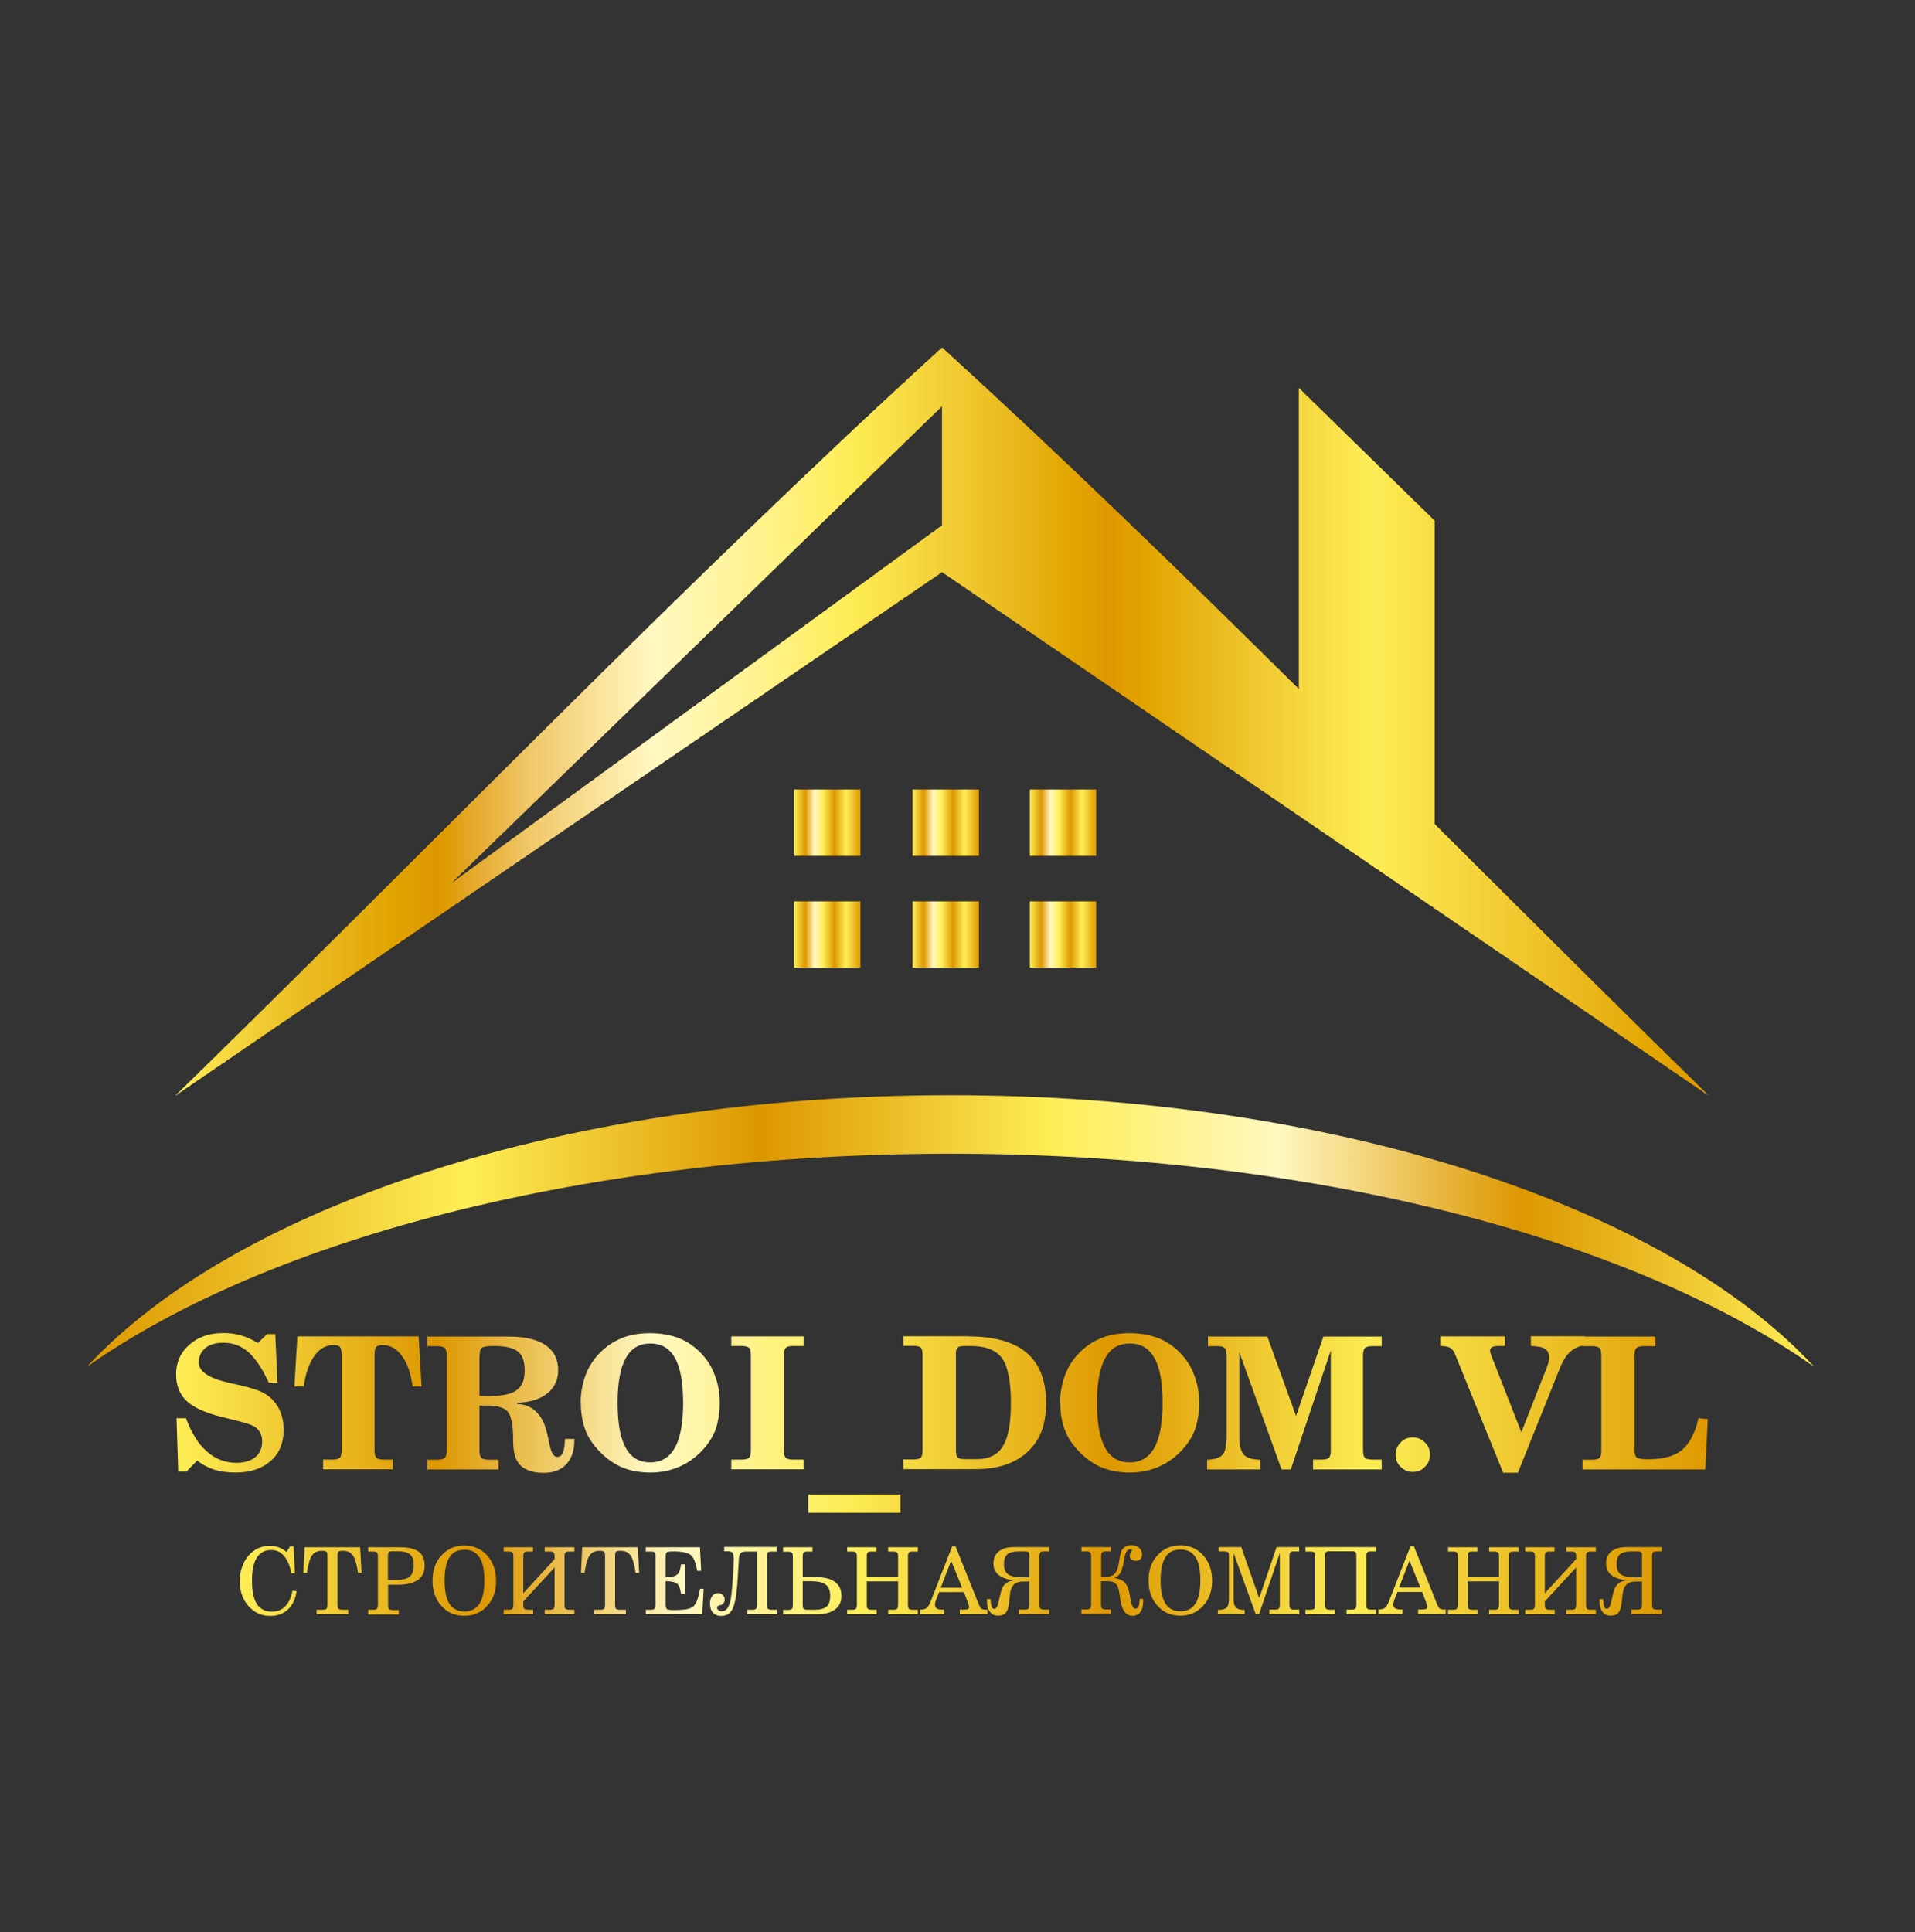 <?xml version="1.0" encoding="UTF-8"?> <svg xmlns="http://www.w3.org/2000/svg" xmlns:xlink="http://www.w3.org/1999/xlink" id="_Слой_1" data-name="Слой 1" viewBox="0 0 124.1 125.21"><rect x="0" y="0" width="124.1" height="125.21" fill="#333333" stroke="none"/><defs><style> .cls-1, .cls-2 { fill: none; } .cls-3 { clip-path: url(#clippath); } .cls-4 { fill: #f4d17b; } .cls-5 { fill: #f4d23a; } .cls-6 { fill: #f4d239; } .cls-7 { fill: #f4d33a; } .cls-8 { fill: #f4d43a; } .cls-9 { fill: #f7d941; } .cls-10 { fill: #f7d83e; } .cls-11 { fill: #f7db8c; } .cls-12 { fill: #f7dc44; } .cls-13 { fill: #f7dc43; } .cls-14 { fill: #f7db41; } .cls-15 { fill: #f3cf35; } .cls-16 { fill: #f3cf77; } .cls-17 { fill: #f9e29a; } .cls-18 { fill: #f9df47; } .cls-19 { fill: #f9e148; } .cls-20 { fill: #f9e047; } .cls-21 { fill: #f8df95; } .cls-22 { fill: #f8df47; } .cls-23 { fill: #f8dc44; } .cls-24 { fill: #f8de91; } .cls-25 { fill: #f8de45; } .cls-26 { fill: #ecbe25; } .cls-27 { fill: #ecbe23; } .cls-28 { fill: #f1ca30; } .cls-29 { fill: #f1c969; } .cls-30 { fill: #ecba1f; } .cls-31 { fill: #ecbc51; } .cls-32 { fill: #f1cc33; } .cls-33 { fill: #f1cc32; } .cls-34 { fill: #f1c92f; } .cls-35 { fill: #ecbc20; } .cls-36 { fill: #ecbd22; } .cls-37 { fill: #f1cd35; } .cls-38 { fill: #f1cb30; } .cls-39 { fill: #f1cb31; } .cls-40 { fill: #ebb81d; } .cls-41 { fill: #ebbd22; } .cls-42 { fill: #ebbc22; } .cls-43 { fill: #f5d83e; } .cls-44 { fill: #f5d683; } .cls-45 { fill: #f5d63d; } .cls-46 { fill: #f5d53d; } .cls-47 { fill: #f5d53c; } .cls-48 { fill: #f5d57f; } .cls-49 { fill: #eab71a; } .cls-50 { fill: #eab618; } .cls-51 { fill: #eab81d; } .cls-52 { fill: #eab84b; } .cls-53 { fill: #f6da41; } .cls-54 { fill: #f6d988; } .cls-55 { fill: #f6d83f; } .cls-56 { fill: #f6d73e; } .cls-57 { fill: #f6d940; } .cls-58 { fill: #f6d73d; } .cls-59 { fill: #e8b23d; } .cls-60 { fill: #e8b112; } .cls-61 { fill: #e8b518; } .cls-62 { fill: #e8b418; } .cls-63 { fill: #e8b316; } .cls-64 { fill: #e8b214; } .cls-65 { fill: #e4a904; } .cls-66 { fill: #e4a600; } .cls-67 { fill: #e4a929; } .cls-68 { fill: #e4ab0c; } .cls-69 { fill: #e4aa0a; } .cls-70 { fill: #e4a500; } .cls-71 { fill: #eabb20; } .cls-72 { fill: #eabb1f; } .cls-73 { fill: #e7ae0e; } .cls-74 { fill: #e7ad0b; } .cls-75 { fill: #e7b112; } .cls-76 { fill: #e7b114; } .cls-77 { fill: #e7af38; } .cls-78 { fill: #e7af10; } .cls-79 { fill: #e7b217; } .cls-80 { fill: #e7b316; } .cls-81 { fill: #e9b61b; } .cls-82 { fill: #e9b81d; } .cls-83 { fill: #e9b644; } .cls-84 { fill: #e9b71c; } .cls-85 { fill: #e9b71a; } .cls-86 { fill: #e9b91f; } .cls-87 { fill: #e9b91d; } .cls-88 { fill: #e9b416; } .cls-89 { fill: #eec328; } .cls-90 { fill: #eec42b; } .cls-91 { fill: #eec25e; } .cls-92 { fill: #eec126; } .cls-93 { fill: #e3a300; } .cls-94 { fill: #f3d136; } .cls-95 { fill: #f3d037; } .cls-96 { fill: #f3d036; } .cls-97 { fill: #fff17c; } .cls-98 { fill: #fff28d; } .cls-99 { fill: #fff286; } .cls-100 { fill: #fff289; } .cls-101 { fill: #fff1b4; } .cls-102 { fill: #fff8bf; } .cls-103 { fill: #fff6ae; } .cls-104 { fill: #fff6b1; } .cls-105 { fill: #fff8c1; } .cls-106 { fill: #fff7b4; } .cls-107 { fill: #fff7bc; } .cls-108 { fill: #fff7b9; } .cls-109 { fill: #fff7b6; } .cls-110 { fill: #fff5a6; } .cls-111 { fill: #fff5a8; } .cls-112 { fill: #fff6ab; } .cls-113 { fill: #fff5bd; } .cls-114 { fill: #fff396; } .cls-115 { fill: #fff39a; } .cls-116 { fill: #fff393; } .cls-117 { fill: #fff3b9; } .cls-118 { fill: #fff290; } .cls-119 { fill: #fff49f; } .cls-120 { fill: #fff49d; } .cls-121 { fill: #fff4a2; } .cls-122 { fill: #f2cc32; } .cls-123 { fill: #f2cb6d; } .cls-124 { fill: #f2ce35; } .cls-125 { fill: #f2ce33; } .cls-126 { fill: #f2cd71; } .cls-127 { fill: #f2d037; } .cls-128 { fill: #efc52b; } .cls-129 { fill: #efc328; } .cls-130 { fill: #efc62c; } .cls-131 { fill: #efc664; } .cls-132 { fill: #eec52b; } .cls-133 { fill: #edc228; } .cls-134 { fill: #edc025; } .cls-135 { fill: #edc026; } .cls-136 { fill: #fef183; } .cls-137 { fill: #fef17f; } .cls-138 { fill: #fef075; } .cls-139 { fill: #fef078; } .cls-140 { fill: #fef071; } .cls-141 { fill: #feee56; } .cls-142 { fill: #feee62; } .cls-143 { fill: #feefaf; } .cls-144 { fill: #feef66; } .cls-145 { fill: #feee5e; } .cls-146 { fill: #feef6d; } .cls-147 { fill: #fbe851; } .cls-148 { fill: #fbe74f; } .cls-149 { fill: #fbe64e; } .cls-150 { fill: #fbe74e; } .cls-151 { fill: #fbe64c; } .cls-152 { fill: #fbe8a3; } .cls-153 { fill: #e6af13; } .cls-154 { fill: #e6af10; } .cls-155 { fill: #fbe9a6; } .cls-156 { fill: #fbe44b; } .cls-157 { fill: #e6ac30; } .cls-158 { fill: #e6ab06; } .cls-159 { fill: #e3a500; } .cls-160 { fill: #e3a200; } .cls-161 { fill: #e3a623; } .cls-162 { fill: #e3a705; } .cls-163 { fill: #e3a702; } .cls-164 { fill: #e3a701; } .cls-165 { fill: #fae54d; } .cls-166 { fill: #fae59e; } .cls-167 { fill: #fae34c; } .cls-168 { fill: #fae149; } .cls-169 { fill: #fae248; } .cls-170 { fill: #fae24a; } .cls-171 { fill: #edbf23; } .cls-172 { fill: #edbf57; } .cls-173 { fill: #edc126; } .cls-174 { fill: #fce851; } .cls-175 { fill: #fcea51; } .cls-176 { fill: #fcea52; } .cls-177 { fill: #fceb54; } .cls-178 { fill: #e3a807; } .cls-179 { fill: #f0c82f; } .cls-180 { fill: #f0c72d; } .cls-181 { fill: #f0c72c; } .cls-182 { fill: #e5a903; } .cls-183 { fill: #f0c92f; } .cls-184 { fill: #e5a801; } .cls-185 { fill: #e5ab09; } .cls-186 { fill: #e5ad0e; } .cls-187 { fill: #e5ad0c; } .cls-188 { fill: #e5ad0b; } .cls-189 { fill: #fded5a; } .cls-190 { fill: #fded55; } .cls-191 { fill: #fdecab; } .cls-192 { fill: #fded57; } .cls-193 { fill: #fdef6a; } .cls-194 { fill: #fdeb54; } .cls-195 { fill: #df9c00; } .cls-196 { fill: #df9d00; } .cls-197 { fill: #df9d01; } .cls-198 { fill: #df9b00; } .cls-199 { fill: #df9900; } .cls-200 { fill: #de9b00; } .cls-201 { fill: #de9a00; } .cls-202 { fill: #de9900; } .cls-203 { fill: #dd9800; } .cls-204 { fill: #e0a100; } .cls-205 { fill: #e19c00; } .cls-206 { fill: #e19d00; } .cls-207 { fill: #e2a300; } .cls-208 { fill: #e2a500; } .cls-209 { fill: #e1a200; } .cls-210 { fill: #e29f00; } .cls-211 { fill: #e2a000; } .cls-212 { fill: #e1a100; } .cls-213 { fill: #e1a300; } .cls-214 { fill: #e1a21a; } .cls-215 { fill: #e0a000; } .cls-216 { fill: #e09f10; } .cls-217 { fill: #e09f00; } .cls-218 { fill: #e09e00; } .cls-219 { fill: #e09a00; } .cls-220 { fill: url(#_Безымянный_градиент); } .cls-2 { clip-rule: evenodd; } .cls-221 { clip-path: url(#clippath-1); } .cls-222 { clip-path: url(#clippath-4); } .cls-223 { clip-path: url(#clippath-3); } .cls-224 { clip-path: url(#clippath-2); } .cls-225 { clip-path: url(#clippath-7); } .cls-226 { clip-path: url(#clippath-8); } .cls-227 { clip-path: url(#clippath-6); } .cls-228 { clip-path: url(#clippath-5); } .cls-229 { clip-path: url(#clippath-9); } .cls-230 { fill: url(#_Безымянный_градиент_2); } .cls-231 { fill: url(#_Безымянный_градиент_6); } .cls-232 { fill: url(#_Безымянный_градиент_7); } .cls-233 { fill: url(#_Безымянный_градиент_9); } .cls-234 { fill: url(#_Безымянный_градиент_8); } .cls-235 { fill: url(#_Безымянный_градиент_3); } .cls-236 { fill: url(#_Безымянный_градиент_5); } .cls-237 { fill: url(#_Безымянный_градиент_4); } </style><clipPath id="clippath"><path class="cls-1" d="M29.19,57.28l31.86-30.96v7.72s-31.86,23.24-31.86,23.24Zm81.55,13.72c-5.96-5.82-11.87-11.72-17.77-17.6v-19.66l-8.8-8.6v19.51c-7.65-7.57-15.32-15.02-23.12-22.13-16.81,15.34-33.03,32.23-49.69,48.48L61.05,37.07l49.69,33.93Z"></path></clipPath><clipPath id="clippath-1"><rect class="cls-1" x="51.46" y="51.16" width="4.3" height="4.3"></rect></clipPath><linearGradient id="_Безымянный_градиент" data-name="Безымянный градиент" x1="51.46" y1="53.31" x2="55.76" y2="53.31" gradientUnits="userSpaceOnUse"><stop offset="0" stop-color="#feee56"></stop><stop offset=".17" stop-color="#dd9700"></stop><stop offset=".31" stop-color="#fff8c1"></stop><stop offset=".44" stop-color="#feee56"></stop><stop offset=".61" stop-color="#dd9700"></stop><stop offset=".78" stop-color="#feee56"></stop><stop offset="1" stop-color="#df9900"></stop></linearGradient><clipPath id="clippath-2"><rect class="cls-1" x="51.46" y="58.41" width="4.3" height="4.3"></rect></clipPath><linearGradient id="_Безымянный_градиент_2" data-name="Безымянный градиент 2" x1="51.46" y1="60.56" x2="55.76" y2="60.56" gradientUnits="userSpaceOnUse"><stop offset="0" stop-color="#feee56"></stop><stop offset=".17" stop-color="#dd9700"></stop><stop offset=".31" stop-color="#fff8c1"></stop><stop offset=".44" stop-color="#feee56"></stop><stop offset=".61" stop-color="#dd9700"></stop><stop offset=".78" stop-color="#feee56"></stop><stop offset="1" stop-color="#df9900"></stop></linearGradient><clipPath id="clippath-3"><rect class="cls-1" x="59.14" y="51.16" width="4.3" height="4.3"></rect></clipPath><linearGradient id="_Безымянный_градиент_3" data-name="Безымянный градиент 3" x1="59.14" y1="53.31" x2="63.44" y2="53.31" gradientUnits="userSpaceOnUse"><stop offset="0" stop-color="#feee56"></stop><stop offset=".17" stop-color="#dd9700"></stop><stop offset=".31" stop-color="#fff8c1"></stop><stop offset=".44" stop-color="#feee56"></stop><stop offset=".61" stop-color="#dd9700"></stop><stop offset=".78" stop-color="#feee56"></stop><stop offset="1" stop-color="#df9900"></stop></linearGradient><clipPath id="clippath-4"><rect class="cls-1" x="59.14" y="58.41" width="4.3" height="4.3"></rect></clipPath><linearGradient id="_Безымянный_градиент_4" data-name="Безымянный градиент 4" x1="59.14" y1="60.56" x2="63.44" y2="60.56" gradientUnits="userSpaceOnUse"><stop offset="0" stop-color="#feee56"></stop><stop offset=".17" stop-color="#dd9700"></stop><stop offset=".31" stop-color="#fff8c1"></stop><stop offset=".44" stop-color="#feee56"></stop><stop offset=".61" stop-color="#dd9700"></stop><stop offset=".78" stop-color="#feee56"></stop><stop offset="1" stop-color="#df9900"></stop></linearGradient><clipPath id="clippath-5"><rect class="cls-1" x="66.74" y="51.16" width="4.3" height="4.3"></rect></clipPath><linearGradient id="_Безымянный_градиент_5" data-name="Безымянный градиент 5" x1="66.74" y1="53.31" x2="71.05" y2="53.31" gradientUnits="userSpaceOnUse"><stop offset="0" stop-color="#feee56"></stop><stop offset=".17" stop-color="#dd9700"></stop><stop offset=".31" stop-color="#fff8c1"></stop><stop offset=".44" stop-color="#feee56"></stop><stop offset=".61" stop-color="#dd9700"></stop><stop offset=".78" stop-color="#feee56"></stop><stop offset="1" stop-color="#df9900"></stop></linearGradient><clipPath id="clippath-6"><rect class="cls-1" x="66.74" y="58.41" width="4.3" height="4.3"></rect></clipPath><linearGradient id="_Безымянный_градиент_6" data-name="Безымянный градиент 6" x1="66.74" y1="60.56" x2="71.05" y2="60.56" gradientUnits="userSpaceOnUse"><stop offset="0" stop-color="#feee56"></stop><stop offset=".17" stop-color="#dd9700"></stop><stop offset=".31" stop-color="#fff8c1"></stop><stop offset=".44" stop-color="#feee56"></stop><stop offset=".61" stop-color="#dd9700"></stop><stop offset=".78" stop-color="#feee56"></stop><stop offset="1" stop-color="#df9900"></stop></linearGradient><clipPath id="clippath-7"><path class="cls-2" d="M61.6,70.97c-24.93,0-46.39,7.23-55.97,17.6,11.76-8.3,32.43-13.81,55.97-13.81s44.21,5.51,55.97,13.81c-9.58-10.37-31.04-17.6-55.97-17.6"></path></clipPath><linearGradient id="_Безымянный_градиент_7" data-name="Безымянный градиент 7" x1="117.57" y1="79.76" x2="5.64" y2="79.76" gradientUnits="userSpaceOnUse"><stop offset="0" stop-color="#feee56"></stop><stop offset=".17" stop-color="#dd9700"></stop><stop offset=".31" stop-color="#fff8c1"></stop><stop offset=".44" stop-color="#feee56"></stop><stop offset=".61" stop-color="#dd9700"></stop><stop offset=".78" stop-color="#feee56"></stop><stop offset="1" stop-color="#dd9700"></stop></linearGradient><clipPath id="clippath-8"><path class="cls-1" d="M11.55,95.36l-.11-3.46h.61c.35,.94,.79,1.66,1.35,2.15,.55,.49,1.19,.74,1.92,.74,.53,0,.93-.13,1.23-.37,.3-.25,.44-.6,.44-1.03,0-.19-.04-.37-.12-.53s-.19-.29-.32-.38c-.2-.14-.7-.31-1.49-.49-.29-.07-.51-.13-.68-.17-1.06-.26-1.83-.61-2.29-1.04-.45-.43-.68-1-.68-1.72,0-.78,.29-1.42,.86-1.92,.57-.51,1.31-.76,2.21-.76,.41,0,.79,.05,1.16,.16,.37,.11,.73,.27,1.07,.49l.6-.58h.53l.14,3.15h-.56c-.42-.92-.87-1.58-1.32-1.98-.47-.41-1-.61-1.62-.61-.5,0-.89,.11-1.18,.35-.27,.23-.42,.54-.42,.94,0,.58,.68,1.03,2.03,1.32,.26,.06,.45,.1,.58,.13,.64,.14,1.11,.29,1.4,.42s.54,.3,.74,.5c.24,.24,.43,.53,.56,.86,.13,.35,.19,.72,.19,1.12,0,.85-.27,1.52-.84,2.02s-1.32,.75-2.28,.75c-.5,0-.95-.06-1.35-.18-.41-.13-.78-.32-1.13-.6l-.7,.72h-.51Zm15.19-5.51c-.11-.84-.33-1.49-.68-1.97s-.76-.72-1.25-.72c-.21,0-.35,.04-.43,.12-.07,.08-.11,.25-.11,.49v6.19c0,.26,.05,.43,.12,.5,.08,.08,.25,.12,.49,.12h.58v.63h-4.52v-.63h.6c.24,0,.39-.04,.48-.12,.08-.07,.12-.24,.12-.5v-6.19c0-.25-.04-.41-.11-.49s-.21-.12-.42-.12c-.49,0-.91,.24-1.25,.72-.33,.48-.56,1.13-.68,1.97h-.6l.19-3.25h7.86l.19,3.25h-.58Zm4.33,1.23v2.89c0,.24,.04,.41,.12,.49,.07,.08,.24,.13,.48,.13h.64v.63h-4.61v-.63h.64c.24,0,.41-.05,.49-.13s.12-.25,.12-.49v-6.11c0-.25-.04-.42-.12-.5s-.25-.13-.49-.13h-.64v-.62h5.26c1.05,0,1.85,.18,2.4,.56,.54,.37,.81,.91,.81,1.62,0,.63-.24,1.13-.7,1.5-.47,.38-1.12,.58-1.96,.61v.08c.44,.01,.81,.14,1.13,.41,.31,.25,.55,.62,.7,1.09,.08,.24,.16,.57,.24,1,.12,.62,.29,.93,.53,.93,.17,0,.29-.1,.37-.29s.12-.48,.13-.88h.61v.1c0,.67-.18,1.18-.53,1.55s-.84,.55-1.47,.55c-.43,0-.79-.07-1.07-.2-.3-.14-.51-.33-.66-.61-.16-.29-.24-.75-.24-1.38,0-.2,0-.36-.01-.47-.04-.72-.18-1.17-.41-1.38s-.67-.32-1.3-.32h-.29c-.07,0-.13,.01-.19,.01Zm0-3.2v2.57c.07,.01,.13,.01,.2,.01,.07,.01,.17,.01,.3,.01,.91,0,1.54-.12,1.89-.37,.36-.25,.54-.67,.54-1.28s-.14-1-.44-1.24c-.29-.24-.81-.36-1.56-.36-.41,0-.66,.04-.76,.11-.11,.08-.16,.26-.16,.55Zm6.56,3.03c0-.64,.11-1.23,.31-1.78s.51-1.03,.91-1.44c.42-.44,.91-.76,1.44-.98s1.16-.32,1.84-.32,1.32,.11,1.86,.32,1.03,.55,1.46,1c.39,.41,.68,.88,.88,1.43,.21,.54,.31,1.13,.31,1.77s-.1,1.24-.27,1.73c-.19,.5-.49,.95-.89,1.38-.44,.45-.94,.81-1.5,1.04-.56,.24-1.18,.36-1.84,.36s-1.28-.11-1.81-.33-1.03-.57-1.48-1.04c-.42-.43-.73-.89-.92-1.4s-.29-1.09-.29-1.74Zm2.39,0c0,1.31,.18,2.28,.53,2.91,.35,.63,.87,.94,1.59,.94s1.24-.32,1.6-.95c.35-.64,.53-1.6,.53-2.9s-.17-2.28-.53-2.91c-.35-.63-.87-.94-1.6-.94s-1.24,.32-1.59,.95-.53,1.6-.53,2.9Zm12.06-4.31v.62h-.68c-.24,0-.39,.04-.48,.12-.07,.08-.12,.25-.12,.51v6.11c0,.26,.04,.43,.12,.5,.08,.08,.24,.12,.48,.12h.68v.63h-4.69v-.63h.66c.24,0,.41-.04,.49-.12,.08-.07,.12-.24,.12-.5v-6.11c0-.26-.04-.43-.12-.51s-.25-.12-.49-.12h-.66v-.62h4.69Zm.3,10.24h5.97v1.19h-5.97v-1.19Zm10.38-10.24c1.68,0,2.95,.36,3.78,1.07s1.25,1.79,1.25,3.23-.39,2.42-1.19,3.17-1.93,1.13-3.39,1.13h-4.67v-.63h.64c.24,0,.41-.04,.49-.12,.08-.07,.12-.24,.12-.5v-6.11c0-.26-.04-.43-.12-.51s-.25-.12-.49-.12h-.64v-.62h4.21Zm-.81,1.18v6.22c0,.21,.04,.37,.11,.44s.21,.11,.43,.11h.82c.79,0,1.36-.29,1.69-.85,.35-.56,.51-1.5,.51-2.82s-.19-2.33-.57-2.86-1.06-.8-2.04-.8h-.42c-.21,0-.36,.04-.43,.11-.07,.08-.11,.23-.11,.45Zm6.75,3.13c0-.64,.11-1.23,.31-1.78s.51-1.03,.91-1.44c.42-.44,.91-.76,1.44-.98s1.16-.32,1.84-.32,1.32,.11,1.86,.32,1.03,.55,1.46,1c.39,.41,.68,.88,.88,1.43,.21,.54,.31,1.13,.31,1.77s-.1,1.24-.27,1.73c-.19,.5-.49,.95-.89,1.38-.44,.45-.94,.81-1.5,1.04-.56,.24-1.18,.36-1.84,.36s-1.28-.11-1.81-.33-1.03-.57-1.48-1.04c-.42-.43-.73-.89-.92-1.4s-.29-1.09-.29-1.74Zm2.39,0c0,1.31,.18,2.28,.53,2.91,.35,.63,.87,.94,1.59,.94s1.24-.32,1.6-.95c.35-.64,.53-1.6,.53-2.9s-.17-2.28-.53-2.91c-.35-.63-.87-.94-1.6-.94s-1.24,.32-1.59,.95-.53,1.6-.53,2.9Zm9.22-3.35v5.5c0,.6,.1,.99,.3,1.21,.19,.2,.55,.31,1.06,.32v.63h-3.44v-.63c.49-.02,.82-.13,1-.33s.26-.61,.26-1.19v-5.19c0-.26-.04-.44-.13-.53-.08-.08-.24-.12-.47-.12h-.61v-.62h3.85l1.86,5.15,1.77-5.15h3.78v.62h-.6c-.24,0-.39,.04-.48,.12s-.13,.25-.13,.51v6.11c0,.25,.05,.42,.12,.5,.08,.07,.25,.11,.49,.11h.6v.64h-4.45v-.64h.54c.24,0,.41-.04,.49-.11,.08-.08,.12-.25,.12-.5v-6.46l-2.59,7.71h-.6l-2.76-7.66Zm11.24,5.58c.31,0,.57,.11,.79,.33,.23,.21,.33,.48,.33,.79s-.11,.57-.33,.79c-.21,.23-.48,.33-.79,.33s-.56-.11-.78-.33c-.23-.21-.33-.49-.33-.79s.11-.57,.33-.79c.21-.23,.48-.33,.78-.33Zm6.84,2.29h-.98l-3.13-7.71c-.07-.18-.19-.31-.32-.39-.14-.07-.35-.11-.62-.11v-.62h4.2v.62h-.42c-.19,0-.32,.02-.42,.07-.1,.06-.14,.13-.14,.23,0,.04,0,.07,.02,.13,.01,.05,.04,.12,.07,.21l1.94,4.95,1.67-4.25c.04-.11,.07-.21,.1-.31,.01-.1,.02-.19,.02-.29,0-.26-.08-.44-.26-.55-.18-.12-.48-.18-.91-.19v-.63h3.47v.61c-.33,.01-.63,.14-.91,.38-.26,.24-.49,.58-.67,1.05l-2.73,6.79Zm12.13-.21h-7.97v-.63h.61c.24,0,.41-.04,.49-.12,.08-.07,.12-.24,.12-.5v-6.11c0-.26-.04-.44-.12-.51-.08-.08-.24-.12-.48-.12h-.62v-.62h4.73v.62h-.75c-.24,0-.39,.04-.48,.12s-.13,.25-.13,.51v6.07c0,.26,.05,.43,.14,.51s.36,.12,.76,.12c.97,0,1.69-.2,2.18-.6,.48-.41,.85-1.09,1.07-2.06l.6,.06-.16,3.26Z"></path></clipPath><linearGradient id="_Безымянный_градиент_8" data-name="Безымянный градиент 8" x1="11.41" y1="63.6" x2="110.67" y2="63.6" gradientUnits="userSpaceOnUse"><stop offset="0" stop-color="#feee56"></stop><stop offset=".17" stop-color="#dd9700"></stop><stop offset=".31" stop-color="#fff8c1"></stop><stop offset=".44" stop-color="#fded55"></stop><stop offset=".61" stop-color="#de9800"></stop><stop offset=".78" stop-color="#fced54"></stop><stop offset="1" stop-color="#df9900"></stop></linearGradient><clipPath id="clippath-9"><path class="cls-1" d="M18.94,103.07l.28,.04c-.07,.5-.25,.89-.55,1.17s-.68,.43-1.15,.43c-.57,0-1.04-.22-1.42-.64-.38-.43-.56-.97-.56-1.61s.19-1.21,.55-1.64c.37-.43,.83-.65,1.4-.65,.21,0,.4,.03,.58,.1s.35,.16,.5,.3l.23-.37h.23l.08,1.75h-.23c-.09-.48-.25-.86-.47-1.12s-.5-.39-.83-.39c-.42,0-.73,.17-.94,.5s-.31,.83-.31,1.5,.11,1.18,.32,1.5c.21,.32,.53,.49,.97,.49,.35,0,.63-.11,.86-.34s.38-.56,.47-1Zm.8-2.81h3.6l.09,1.66h-.23c-.08-.55-.19-.93-.33-1.13-.14-.2-.36-.3-.65-.3-.16,0-.25,.02-.29,.06-.04,.04-.06,.13-.06,.26v3.21c0,.11,.02,.19,.07,.23,.04,.04,.13,.06,.25,.06h.38v.28h-2.05v-.28h.38c.13,0,.21-.02,.25-.06,.04-.04,.07-.12,.07-.23v-3.21c0-.13-.02-.21-.06-.25-.04-.05-.14-.07-.29-.07-.29,0-.51,.1-.65,.3-.14,.2-.25,.58-.33,1.13h-.23l.08-1.66Zm4.12,4.33v-.28h.31c.13,0,.21-.02,.25-.06,.04-.04,.07-.12,.07-.23v-3.19c0-.1-.02-.18-.06-.22s-.11-.07-.2-.07h-.37v-.28h2.06c.56,0,.96,.1,1.22,.29,.25,.19,.38,.49,.38,.91s-.15,.71-.44,.92c-.3,.2-.74,.31-1.33,.31-.14,0-.26,0-.34,0-.09,0-.17,0-.26-.01v1.36c0,.11,.02,.19,.07,.23,.04,.04,.12,.06,.25,.06h.37v.28h-1.97Zm1.28-3.77v1.56s.08,.01,.13,.01c.05,0,.13,0,.22,0,.51,0,.86-.07,1.04-.21,.19-.14,.28-.39,.28-.74s-.08-.57-.23-.71c-.16-.14-.43-.21-.82-.21h-.35s-.01,0-.01,0c-.1,0-.16,.02-.2,.06-.04,.04-.06,.12-.06,.23Zm2.89,1.6c0-.66,.19-1.21,.58-1.63,.39-.43,.88-.64,1.48-.64s1.09,.21,1.48,.64c.38,.43,.58,.97,.58,1.64s-.19,1.21-.58,1.63c-.38,.43-.88,.64-1.48,.64s-1.1-.21-1.48-.64c-.39-.43-.58-.97-.58-1.63Zm.78,0c0,.67,.11,1.18,.32,1.51,.21,.32,.53,.49,.97,.49s.75-.17,.97-.5c.21-.33,.32-.83,.32-1.5s-.1-1.18-.32-1.51c-.21-.32-.53-.49-.97-.49s-.76,.16-.97,.49-.32,.83-.32,1.51Zm3.82-2.16h1.91v.28h-.39c-.08,0-.14,.02-.18,.07-.04,.05-.06,.12-.06,.22v2.41l2.03-2.21v-.2c0-.1-.02-.18-.06-.22s-.11-.07-.2-.07h-.38v-.28h1.92v.28h-.39c-.08,0-.14,.02-.19,.07-.04,.05-.06,.12-.06,.22v3.19c0,.11,.02,.19,.07,.23,.04,.04,.13,.06,.25,.06h.32v.28h-1.92v-.28h.32c.13,0,.21-.02,.25-.06,.04-.04,.07-.12,.07-.23v-2.45l-2.03,2.2v.25c0,.11,.02,.19,.07,.23,.04,.04,.12,.06,.25,.06h.32v.28h-1.91v-.28h.31c.13,0,.21-.02,.25-.06,.04-.04,.07-.12,.07-.23v-3.19c0-.1-.02-.18-.06-.22s-.11-.07-.2-.07h-.37v-.28Zm5.1,0h3.6l.09,1.66h-.23c-.08-.55-.19-.93-.33-1.13-.14-.2-.36-.3-.65-.3-.16,0-.25,.02-.29,.06-.04,.04-.06,.13-.06,.26v3.21c0,.11,.02,.19,.07,.23,.04,.04,.13,.06,.25,.06h.38v.28h-2.05v-.28h.38c.13,0,.21-.02,.25-.06,.04-.04,.07-.12,.07-.23v-3.21c0-.13-.02-.21-.06-.25-.04-.05-.14-.07-.29-.07-.29,0-.51,.1-.65,.3-.14,.2-.25,.58-.33,1.13h-.23l.08-1.66Zm4.12,4.33v-.28h.31c.13,0,.21-.02,.25-.06,.04-.04,.07-.12,.07-.23v-3.19c0-.1-.02-.18-.06-.22s-.11-.07-.2-.07h-.37v-.28h3.51l.08,1.53h-.26c-.08-.51-.22-.85-.4-1.01-.18-.16-.56-.25-1.13-.25-.23,0-.37,.02-.43,.05-.05,.04-.08,.12-.08,.25v1.37h.04c.34,0,.58-.06,.71-.18,.13-.11,.21-.33,.24-.65h.25v1.91h-.25c-.03-.31-.11-.53-.24-.65-.13-.11-.37-.17-.71-.17h-.04v1.56c0,.12,.03,.2,.08,.25,.06,.04,.22,.06,.47,.06,.34,0,.59-.02,.79-.05,.19-.04,.33-.1,.43-.17,.1-.08,.19-.22,.26-.4,.07-.19,.14-.44,.2-.76h.23l-.09,1.64h-3.65Zm8.48-4.33v.28h-.39c-.08,0-.14,.02-.18,.07-.04,.05-.06,.12-.06,.22v3.19c0,.11,.02,.19,.07,.23s.13,.06,.25,.06h.32v.28h-1.92v-.28h.32c.13,0,.21-.02,.25-.06s.07-.12,.07-.23v-3.48h-.66c-.17,0-.29,.02-.36,.07-.07,.05-.12,.13-.14,.25-.01,.05-.03,.29-.05,.72-.02,.43-.05,.82-.08,1.19-.06,.74-.17,1.25-.32,1.53-.16,.28-.4,.41-.72,.41-.22,0-.4-.07-.53-.22-.13-.14-.19-.34-.19-.59,0-.2,.05-.36,.15-.49,.1-.12,.23-.18,.39-.18,.12,0,.22,.04,.29,.12,.08,.08,.12,.17,.12,.29,0,.1-.02,.17-.06,.23-.04,.05-.1,.1-.18,.13-.02,0-.05,.01-.08,.02-.11,.02-.17,.07-.17,.14,0,.07,.03,.13,.08,.18,.06,.05,.13,.07,.22,.07,.16,0,.28-.07,.38-.21,.1-.14,.17-.37,.22-.67,.02-.13,.04-.29,.06-.5,.02-.2,.04-.44,.06-.71,.02-.29,.04-.55,.04-.79,.01-.23,.02-.4,.02-.49,0-.21-.03-.35-.08-.42-.06-.07-.17-.1-.34-.1h-.2v-.28h3.43Zm.42,0h1.9v.28h-.39c-.08,0-.14,.02-.18,.07-.04,.05-.06,.12-.06,.22v1.36h.8c.57,0,1,.1,1.28,.31,.29,.21,.43,.52,.43,.92,0,.37-.14,.66-.41,.87-.28,.2-.67,.31-1.18,.31h-2.19v-.28h.31c.13,0,.21-.02,.25-.06,.04-.04,.07-.12,.07-.23v-3.19c0-.1-.02-.18-.06-.22s-.11-.07-.2-.07h-.37v-.28Zm1.27,2.2v1.57c0,.11,.02,.19,.07,.23,.05,.04,.13,.05,.26,.05h.43c.37,0,.64-.07,.79-.21,.16-.14,.23-.37,.23-.7s-.1-.58-.29-.72c-.19-.15-.51-.22-.95-.22h-.54Zm2.87-2.2h1.91v.28h-.39c-.08,0-.14,.02-.18,.07-.04,.05-.06,.12-.06,.22v1.34h2.03v-1.34c0-.1-.02-.18-.06-.22s-.11-.07-.2-.07h-.38v-.28h1.92v.28h-.39c-.08,0-.14,.02-.19,.07-.04,.05-.06,.12-.06,.22v3.19c0,.11,.02,.19,.07,.23,.04,.04,.13,.06,.25,.06h.32v.28h-1.92v-.28h.32c.13,0,.21-.02,.25-.06,.04-.04,.07-.12,.07-.23v-1.55h-2.03v1.55c0,.11,.02,.19,.07,.23,.04,.04,.12,.06,.25,.06h.32v.28h-1.91v-.28h.31c.13,0,.21-.02,.25-.06,.04-.04,.07-.12,.07-.23v-3.19c0-.1-.02-.18-.06-.22s-.11-.07-.2-.07h-.37v-.28Zm6.8-.07h.23l1.53,3.82c.05,.12,.1,.2,.15,.23,.05,.04,.13,.06,.26,.06h.13v.29h-1.79v-.29h.27c.13,0,.21-.01,.26-.04,.04-.02,.07-.07,.07-.12,0-.02,0-.05-.01-.08,0-.04-.02-.08-.04-.13l-.28-.76h-1.61l-.19,.47c-.02,.06-.04,.13-.06,.2-.02,.07-.02,.11-.02,.15,0,.1,.04,.18,.11,.23,.07,.05,.18,.08,.33,.08h.15v.29h-1.55v-.29h.05c.16,0,.29-.04,.37-.1s.17-.2,.25-.4l1.41-3.61Zm.66,2.69l-.71-1.74-.68,1.74h1.4Zm1.61,.74h.23c.01,.23,.04,.39,.07,.49s.1,.14,.17,.14c.06,0,.11-.04,.16-.1,.05-.06,.08-.16,.11-.3l.16-.68c.05-.23,.15-.41,.28-.53,.14-.13,.32-.2,.57-.24-.44-.05-.77-.16-.99-.34s-.34-.43-.34-.74c0-.34,.11-.6,.35-.79,.23-.19,.56-.28,.98-.28h2.28v.28h-.39c-.08,0-.14,.02-.18,.07-.04,.05-.06,.12-.06,.22v3.19c0,.11,.02,.19,.07,.23s.13,.06,.25,.06h.31v.28h-1.97v-.28h.37c.13,0,.21-.02,.25-.06s.07-.12,.07-.23v-1.53h-.41c-.26,0-.46,.06-.59,.19s-.22,.32-.25,.58l-.07,.6c-.03,.31-.1,.53-.21,.65-.11,.13-.28,.19-.5,.19s-.41-.08-.53-.25c-.13-.16-.19-.4-.19-.7,0-.01,0-.04,0-.07v-.07Zm2.75-1.42v-1.41c0-.11-.02-.17-.06-.21s-.13-.05-.25-.05h-.39c-.34,0-.58,.07-.73,.19-.15,.13-.22,.35-.22,.64,0,.31,.09,.53,.28,.66s.52,.19,1,.19h.38Zm5.49,.05c.26,.04,.46,.11,.61,.22,.14,.12,.25,.29,.32,.53,.04,.14,.09,.35,.13,.62,.07,.41,.17,.62,.32,.62,.09,0,.16-.05,.2-.14s.07-.26,.07-.49h.23s0,.14,0,.14c0,.31-.06,.55-.18,.71-.13,.16-.3,.24-.53,.24-.43,0-.69-.4-.79-1.19-.02-.12-.03-.22-.04-.28-.04-.3-.12-.5-.23-.61s-.3-.16-.55-.16h-.41v1.54c0,.11,.02,.19,.07,.23,.04,.04,.12,.06,.25,.06h.32v.28h-1.91v-.28h.31c.13,0,.21-.02,.25-.06,.04-.04,.07-.12,.07-.23v-3.18c0-.1-.02-.18-.06-.22s-.11-.07-.2-.07h-.37v-.28h1.91v.28h-.39c-.08,0-.14,.02-.18,.07-.04,.05-.06,.12-.06,.22v1.36h.23c.27,0,.47-.05,.6-.16s.23-.29,.28-.55c.02-.1,.04-.23,.07-.4,.04-.28,.09-.47,.13-.56,.06-.12,.14-.22,.25-.28,.11-.07,.25-.1,.4-.1,.2,0,.37,.06,.5,.17,.13,.11,.19,.26,.19,.44,0,.12-.04,.22-.11,.29-.07,.08-.17,.11-.29,.11s-.22-.03-.29-.09c-.08-.06-.11-.14-.11-.23,0-.08,.02-.16,.08-.23,.05-.08,.07-.12,.07-.13,0-.02-.01-.04-.03-.05-.02-.01-.05-.02-.09-.02-.19,0-.32,.22-.39,.64-.01,.08-.02,.14-.03,.18-.07,.36-.14,.61-.23,.74s-.2,.23-.37,.28Zm2.23,.16c0-.66,.19-1.21,.58-1.63,.39-.43,.88-.64,1.48-.64s1.09,.21,1.48,.64c.38,.43,.58,.97,.58,1.64s-.19,1.21-.58,1.63c-.38,.43-.88,.64-1.48,.64s-1.1-.21-1.48-.64c-.39-.43-.58-.97-.58-1.63Zm.78,0c0,.67,.11,1.18,.32,1.51,.21,.32,.53,.49,.97,.49s.75-.17,.97-.5c.21-.33,.32-.83,.32-1.5s-.1-1.18-.32-1.51c-.21-.32-.53-.49-.97-.49s-.76,.16-.97,.49-.32,.83-.32,1.51Zm3.73-2.16h1.5l1.16,3.31,1.13-3.31h1.46v.28h-.39c-.08,0-.14,.02-.18,.07-.04,.05-.06,.12-.06,.22v3.19c0,.11,.02,.19,.07,.23s.12,.06,.25,.06h.32v.28h-1.94v-.28h.36c.13,0,.21-.02,.25-.06s.07-.12,.07-.23v-3.38l-1.34,3.95h-.23l-1.43-3.95v2.99c0,.26,.05,.44,.16,.55,.11,.1,.29,.15,.56,.15v.26h-1.74v-.26c.28,0,.47-.05,.57-.15,.1-.1,.15-.29,.15-.59v-2.76c0-.11-.02-.19-.06-.23-.04-.04-.13-.06-.26-.06h-.35v-.28Zm5.65,0h4.59v.28h-.39c-.08,0-.14,.02-.19,.07-.04,.05-.06,.12-.06,.22v3.19c0,.11,.02,.19,.07,.23,.04,.04,.13,.06,.25,.06h.32v.28h-1.92v-.28h.32c.13,0,.21-.02,.25-.06,.04-.04,.07-.12,.07-.23v-3.21c0-.1-.02-.18-.06-.22-.04-.04-.1-.06-.2-.06h-1.53c-.08,0-.14,.02-.18,.07-.04,.04-.06,.11-.06,.22v3.21c0,.11,.02,.19,.07,.23,.04,.04,.12,.06,.25,.06h.32v.28h-1.91v-.28h.31c.13,0,.21-.02,.25-.06,.04-.04,.07-.12,.07-.23v-3.19c0-.1-.02-.18-.06-.22s-.11-.07-.2-.07h-.37v-.28Zm6.8-.07h.23l1.53,3.82c.05,.12,.1,.2,.15,.23,.05,.04,.13,.06,.26,.06h.13v.29h-1.79v-.29h.27c.13,0,.21-.01,.26-.04,.04-.02,.07-.07,.07-.12,0-.02,0-.05-.01-.08,0-.04-.02-.08-.04-.13l-.28-.76h-1.61l-.19,.47c-.02,.06-.04,.13-.06,.2-.02,.07-.02,.11-.02,.15,0,.1,.04,.18,.11,.23,.07,.05,.18,.08,.33,.08h.15v.29h-1.55v-.29h.05c.16,0,.29-.04,.37-.1s.17-.2,.25-.4l1.41-3.61Zm.66,2.69l-.71-1.74-.68,1.74h1.4Zm1.78-2.61h1.91v.28h-.39c-.08,0-.14,.02-.18,.07-.04,.05-.06,.12-.06,.22v1.34h2.03v-1.34c0-.1-.02-.18-.06-.22s-.11-.07-.2-.07h-.38v-.28h1.92v.28h-.39c-.08,0-.14,.02-.19,.07-.04,.05-.06,.12-.06,.22v3.19c0,.11,.02,.19,.07,.23,.04,.04,.13,.06,.25,.06h.32v.28h-1.92v-.28h.32c.13,0,.21-.02,.25-.06,.04-.04,.07-.12,.07-.23v-1.55h-2.03v1.55c0,.11,.02,.19,.07,.23,.04,.04,.12,.06,.25,.06h.32v.28h-1.91v-.28h.31c.13,0,.21-.02,.25-.06,.04-.04,.07-.12,.07-.23v-3.19c0-.1-.02-.18-.06-.22s-.11-.07-.2-.07h-.37v-.28Zm5,0h1.91v.28h-.39c-.08,0-.14,.02-.18,.07-.04,.05-.06,.12-.06,.22v2.41l2.03-2.21v-.2c0-.1-.02-.18-.06-.22s-.11-.07-.2-.07h-.38v-.28h1.92v.28h-.39c-.08,0-.14,.02-.19,.07-.04,.05-.06,.12-.06,.22v3.19c0,.11,.02,.19,.07,.23,.04,.04,.13,.06,.25,.06h.32v.28h-1.92v-.28h.32c.13,0,.21-.02,.25-.06,.04-.04,.07-.12,.07-.23v-2.45l-2.03,2.2v.25c0,.11,.02,.19,.07,.23,.04,.04,.12,.06,.25,.06h.32v.28h-1.91v-.28h.31c.13,0,.21-.02,.25-.06,.04-.04,.07-.12,.07-.23v-3.19c0-.1-.02-.18-.06-.22s-.11-.07-.2-.07h-.37v-.28Zm4.83,3.36h.23c.01,.23,.04,.39,.07,.49s.1,.14,.17,.14c.06,0,.11-.04,.16-.1,.05-.06,.08-.16,.11-.3l.16-.68c.05-.23,.15-.41,.28-.53,.14-.13,.32-.2,.57-.24-.44-.05-.77-.16-.99-.34s-.34-.43-.34-.74c0-.34,.11-.6,.35-.79,.23-.19,.56-.28,.98-.28h2.28v.28h-.39c-.08,0-.14,.02-.18,.07-.04,.05-.06,.12-.06,.22v3.19c0,.11,.02,.19,.07,.23s.13,.06,.25,.06h.31v.28h-1.97v-.28h.37c.13,0,.21-.02,.25-.06s.07-.12,.07-.23v-1.53h-.41c-.26,0-.46,.06-.59,.19s-.22,.32-.25,.58l-.07,.6c-.03,.31-.1,.53-.21,.65-.11,.13-.28,.19-.5,.19s-.41-.08-.53-.25c-.13-.16-.19-.4-.19-.7,0-.01,0-.04,0-.07v-.07Zm2.75-1.42v-1.41c0-.11-.02-.17-.06-.21s-.13-.05-.25-.05h-.39c-.34,0-.58,.07-.73,.19-.15,.13-.22,.35-.22,.64,0,.31,.09,.53,.28,.66s.52,.19,1,.19h.38Z"></path></clipPath><linearGradient id="_Безымянный_градиент_9" data-name="Безымянный градиент 9" x1="15.54" y1="63.6" x2="107.67" y2="63.6" gradientUnits="userSpaceOnUse"><stop offset="0" stop-color="#feee56"></stop><stop offset=".17" stop-color="#dd9700"></stop><stop offset=".31" stop-color="#fff8c1"></stop><stop offset=".44" stop-color="#fded55"></stop><stop offset=".61" stop-color="#de9800"></stop><stop offset=".78" stop-color="#fced54"></stop><stop offset="1" stop-color="#df9900"></stop></linearGradient></defs><g class="cls-3"><rect class="cls-194" x="11.36" y="22.51" width=".19" height="48.48"></rect><rect class="cls-141" x="11.36" y="22.51" width=".58" height="48.48"></rect><rect class="cls-194" x="11.75" y="22.51" width=".58" height="48.48"></rect><rect class="cls-174" x="12.14" y="22.51" width=".58" height="48.48"></rect><rect class="cls-149" x="12.53" y="22.51" width=".58" height="48.48"></rect><rect class="cls-167" x="12.91" y="22.51" width=".58" height="48.48"></rect><rect class="cls-168" x="13.3" y="22.51" width=".58" height="48.48"></rect><rect class="cls-18" x="13.69" y="22.51" width=".58" height="48.48"></rect><rect class="cls-23" x="14.08" y="22.51" width=".58" height="48.48"></rect><rect class="cls-9" x="14.47" y="22.51" width=".58" height="48.48"></rect><rect class="cls-56" x="14.86" y="22.51" width=".58" height="48.48"></rect><rect class="cls-46" x="15.24" y="22.51" width=".58" height="48.48"></rect><rect class="cls-5" x="15.63" y="22.51" width=".58" height="48.48"></rect><rect class="cls-127" x="16.02" y="22.51" width=".58" height="48.48"></rect><rect class="cls-37" x="16.41" y="22.51" width=".58" height="48.48"></rect><rect class="cls-39" x="16.8" y="22.51" width=".58" height="48.48"></rect><rect class="cls-183" x="17.18" y="22.51" width=".58" height="48.48"></rect><rect class="cls-130" x="17.57" y="22.51" width=".58" height="48.48"></rect><rect class="cls-90" x="17.96" y="22.51" width=".58" height="48.48"></rect><rect class="cls-133" x="18.35" y="22.51" width=".58" height="48.48"></rect><rect class="cls-135" x="18.74" y="22.51" width=".58" height="48.48"></rect><rect class="cls-26" x="19.13" y="22.51" width=".58" height="48.48"></rect><rect class="cls-42" x="19.51" y="22.51" width=".58" height="48.48"></rect><rect class="cls-71" x="19.9" y="22.51" width=".58" height="48.48"></rect><rect class="cls-86" x="20.29" y="22.51" width=".58" height="48.48"></rect><rect class="cls-51" x="20.68" y="22.51" width=".58" height="48.48"></rect><rect class="cls-81" x="21.07" y="22.51" width=".58" height="48.48"></rect><rect class="cls-62" x="21.46" y="22.51" width=".58" height="48.48"></rect><rect class="cls-63" x="21.84" y="22.51" width=".58" height="48.48"></rect><rect class="cls-76" x="22.23" y="22.51" width=".58" height="48.48"></rect><rect class="cls-153" x="22.62" y="22.51" width=".58" height="48.48"></rect><rect class="cls-186" x="23.01" y="22.51" width=".58" height="48.48"></rect><rect class="cls-68" x="23.4" y="22.51" width=".58" height="48.48"></rect><rect class="cls-69" x="23.78" y="22.51" width=".58" height="48.48"></rect><rect class="cls-178" x="24.17" y="22.51" width=".58" height="48.48"></rect><rect class="cls-162" x="24.56" y="22.51" width=".58" height="48.48"></rect><rect class="cls-208" x="24.95" y="22.51" width=".58" height="48.48"></rect><rect class="cls-213" x="25.34" y="22.51" width=".58" height="48.48"></rect><rect class="cls-209" x="25.73" y="22.51" width=".58" height="48.48"></rect><rect class="cls-215" x="26.11" y="22.51" width=".58" height="48.48"></rect><rect class="cls-217" x="26.5" y="22.51" width=".58" height="48.48"></rect><rect class="cls-196" x="26.89" y="22.51" width=".58" height="48.48"></rect><rect class="cls-200" x="27.28" y="22.51" width=".58" height="48.48"></rect><rect class="cls-201" x="27.67" y="22.51" width=".58" height="48.48"></rect><rect class="cls-203" x="28.05" y="22.51" width=".58" height="48.48"></rect><rect class="cls-202" x="28.44" y="22.51" width=".58" height="48.48"></rect><rect class="cls-197" x="28.83" y="22.51" width=".58" height="48.48"></rect><rect class="cls-216" x="29.22" y="22.51" width=".58" height="48.48"></rect><rect class="cls-214" x="29.61" y="22.51" width=".58" height="48.48"></rect><rect class="cls-161" x="30" y="22.51" width=".58" height="48.48"></rect><rect class="cls-67" x="30.38" y="22.51" width=".58" height="48.48"></rect><rect class="cls-157" x="30.77" y="22.51" width=".58" height="48.48"></rect><rect class="cls-77" x="31.16" y="22.51" width=".58" height="48.48"></rect><rect class="cls-59" x="31.55" y="22.51" width=".58" height="48.48"></rect><rect class="cls-83" x="31.94" y="22.51" width=".58" height="48.48"></rect><rect class="cls-52" x="32.32" y="22.51" width=".58" height="48.48"></rect><rect class="cls-31" x="32.71" y="22.51" width=".58" height="48.48"></rect><rect class="cls-172" x="33.1" y="22.51" width=".58" height="48.48"></rect><rect class="cls-91" x="33.49" y="22.51" width=".58" height="48.48"></rect><rect class="cls-131" x="33.88" y="22.51" width=".58" height="48.48"></rect><rect class="cls-29" x="34.27" y="22.51" width=".58" height="48.48"></rect><rect class="cls-123" x="34.65" y="22.51" width=".58" height="48.48"></rect><rect class="cls-126" x="35.04" y="22.51" width=".58" height="48.48"></rect><rect class="cls-16" x="35.43" y="22.51" width=".58" height="48.48"></rect><rect class="cls-4" x="35.82" y="22.51" width=".58" height="48.48"></rect><rect class="cls-48" x="36.21" y="22.51" width=".58" height="48.48"></rect><rect class="cls-44" x="36.6" y="22.51" width=".58" height="48.48"></rect><rect class="cls-54" x="36.98" y="22.51" width=".58" height="48.48"></rect><rect class="cls-11" x="37.37" y="22.51" width=".58" height="48.48"></rect><rect class="cls-24" x="37.76" y="22.51" width=".58" height="48.48"></rect><rect class="cls-21" x="38.15" y="22.51" width=".58" height="48.48"></rect><rect class="cls-17" x="38.54" y="22.51" width=".58" height="48.48"></rect><rect class="cls-166" x="38.92" y="22.51" width=".58" height="48.48"></rect><rect class="cls-152" x="39.31" y="22.51" width=".58" height="48.48"></rect><rect class="cls-155" x="39.7" y="22.51" width=".58" height="48.48"></rect><rect class="cls-191" x="40.09" y="22.51" width=".58" height="48.48"></rect><rect class="cls-143" x="40.48" y="22.51" width=".58" height="48.48"></rect><rect class="cls-101" x="40.87" y="22.51" width=".58" height="48.48"></rect><rect class="cls-117" x="41.25" y="22.51" width=".58" height="48.48"></rect><rect class="cls-113" x="41.64" y="22.51" width=".58" height="48.48"></rect><rect class="cls-105" x="42.03" y="22.51" width=".58" height="48.48"></rect><rect class="cls-102" x="42.42" y="22.51" width=".58" height="48.48"></rect><rect class="cls-107" x="42.81" y="22.51" width=".58" height="48.48"></rect><rect class="cls-108" x="43.19" y="22.51" width=".58" height="48.48"></rect><rect class="cls-109" x="43.58" y="22.51" width=".58" height="48.48"></rect><rect class="cls-106" x="43.97" y="22.51" width=".58" height="48.48"></rect><rect class="cls-104" x="44.36" y="22.51" width=".58" height="48.48"></rect><rect class="cls-103" x="44.75" y="22.51" width=".58" height="48.48"></rect><rect class="cls-112" x="45.14" y="22.51" width=".58" height="48.48"></rect><rect class="cls-111" x="45.52" y="22.51" width=".58" height="48.48"></rect><rect class="cls-110" x="45.91" y="22.51" width=".58" height="48.48"></rect><rect class="cls-121" x="46.3" y="22.51" width=".58" height="48.48"></rect><rect class="cls-119" x="46.69" y="22.51" width=".58" height="48.48"></rect><rect class="cls-120" x="47.08" y="22.51" width=".58" height="48.48"></rect><rect class="cls-115" x="47.46" y="22.51" width=".58" height="48.48"></rect><rect class="cls-114" x="47.85" y="22.51" width=".58" height="48.48"></rect><rect class="cls-116" x="48.24" y="22.51" width=".58" height="48.48"></rect><rect class="cls-118" x="48.63" y="22.51" width=".58" height="48.48"></rect><rect class="cls-98" x="49.02" y="22.51" width=".58" height="48.48"></rect><rect class="cls-100" x="49.41" y="22.51" width=".58" height="48.48"></rect><rect class="cls-99" x="49.79" y="22.51" width=".58" height="48.48"></rect><rect class="cls-136" x="50.18" y="22.51" width=".58" height="48.48"></rect><rect class="cls-137" x="50.57" y="22.51" width=".58" height="48.48"></rect><rect class="cls-97" x="50.96" y="22.51" width=".58" height="48.48"></rect><rect class="cls-139" x="51.35" y="22.51" width=".58" height="48.48"></rect><rect class="cls-138" x="51.73" y="22.51" width=".58" height="48.48"></rect><rect class="cls-140" x="52.12" y="22.51" width=".58" height="48.48"></rect><rect class="cls-146" x="52.51" y="22.51" width=".58" height="48.48"></rect><rect class="cls-193" x="52.9" y="22.51" width=".58" height="48.48"></rect><rect class="cls-144" x="53.29" y="22.51" width=".58" height="48.48"></rect><rect class="cls-142" x="53.68" y="22.51" width=".58" height="48.48"></rect><rect class="cls-145" x="54.06" y="22.51" width=".58" height="48.48"></rect><rect class="cls-189" x="54.45" y="22.51" width=".58" height="48.48"></rect><rect class="cls-192" x="54.84" y="22.51" width=".58" height="48.48"></rect><rect class="cls-177" x="55.23" y="22.51" width=".58" height="48.48"></rect><rect class="cls-175" x="55.62" y="22.51" width=".58" height="48.48"></rect><rect class="cls-148" x="56" y="22.51" width=".58" height="48.48"></rect><rect class="cls-165" x="56.39" y="22.51" width=".58" height="48.48"></rect><rect class="cls-156" x="56.78" y="22.51" width=".58" height="48.48"></rect><rect class="cls-170" x="57.17" y="22.51" width=".58" height="48.48"></rect><rect class="cls-20" x="57.56" y="22.51" width=".58" height="48.48"></rect><rect class="cls-25" x="57.95" y="22.51" width=".58" height="48.48"></rect><rect class="cls-13" x="58.33" y="22.51" width=".58" height="48.48"></rect><rect class="cls-53" x="58.72" y="22.51" width=".58" height="48.48"></rect><rect class="cls-55" x="59.11" y="22.51" width=".58" height="48.48"></rect><rect class="cls-45" x="59.5" y="22.51" width=".58" height="48.48"></rect><rect class="cls-8" x="59.89" y="22.51" width=".58" height="48.48"></rect><rect class="cls-6" x="60.28" y="22.51" width=".58" height="48.48"></rect><rect class="cls-94" x="60.66" y="22.51" width=".58" height="48.48"></rect><rect class="cls-124" x="61.05" y="22.51" width=".58" height="48.48"></rect><rect class="cls-32" x="61.44" y="22.51" width=".58" height="48.48"></rect><rect class="cls-38" x="61.83" y="22.51" width=".58" height="48.48"></rect><rect class="cls-179" x="62.22" y="22.51" width=".58" height="48.48"></rect><rect class="cls-130" x="62.6" y="22.51" width=".58" height="48.48"></rect><rect class="cls-132" x="62.99" y="22.51" width=".58" height="48.48"></rect><rect class="cls-89" x="63.38" y="22.51" width=".58" height="48.48"></rect><rect class="cls-173" x="63.77" y="22.51" width=".58" height="48.48"></rect><rect class="cls-171" x="64.16" y="22.51" width=".58" height="48.48"></rect><rect class="cls-41" x="64.55" y="22.51" width=".58" height="48.48"></rect><rect class="cls-71" x="64.93" y="22.51" width=".58" height="48.48"></rect><rect class="cls-87" x="65.32" y="22.51" width=".58" height="48.48"></rect><rect class="cls-84" x="65.71" y="22.51" width=".58" height="48.48"></rect><rect class="cls-61" x="66.1" y="22.51" width=".58" height="48.48"></rect><rect class="cls-80" x="66.49" y="22.51" width=".58" height="48.48"></rect><rect class="cls-75" x="66.87" y="22.51" width=".58" height="48.48"></rect><rect class="cls-154" x="67.26" y="22.51" width=".58" height="48.48"></rect><rect class="cls-188" x="67.65" y="22.51" width=".58" height="48.48"></rect><rect class="cls-185" x="68.04" y="22.51" width=".58" height="48.48"></rect><rect class="cls-65" x="68.43" y="22.51" width=".58" height="48.48"></rect><rect class="cls-164" x="68.82" y="22.51" width=".58" height="48.48"></rect><rect class="cls-159" x="69.2" y="22.51" width=".58" height="48.48"></rect><rect class="cls-207" x="69.59" y="22.51" width=".58" height="48.48"></rect><rect class="cls-212" x="69.98" y="22.51" width=".58" height="48.48"></rect><rect class="cls-217" x="70.37" y="22.51" width=".58" height="48.48"></rect><rect class="cls-218" x="70.76" y="22.51" width=".58" height="48.48"></rect><rect class="cls-195" x="71.14" y="22.51" width=".58" height="48.48"></rect><rect class="cls-202" x="71.53" y="22.51" width=".58" height="48.48"></rect><rect class="cls-202" x="71.92" y="22.51" width=".58" height="48.48"></rect><rect class="cls-198" x="72.31" y="22.51" width=".58" height="48.48"></rect><rect class="cls-218" x="72.7" y="22.51" width=".58" height="48.48"></rect><rect class="cls-217" x="73.09" y="22.51" width=".58" height="48.48"></rect><rect class="cls-204" x="73.47" y="22.51" width=".58" height="48.48"></rect><rect class="cls-207" x="73.86" y="22.51" width=".58" height="48.48"></rect><rect class="cls-208" x="74.25" y="22.51" width=".58" height="48.48"></rect><rect class="cls-163" x="74.64" y="22.51" width=".58" height="48.48"></rect><rect class="cls-65" x="75.03" y="22.51" width=".58" height="48.48"></rect><rect class="cls-185" x="75.42" y="22.51" width=".58" height="48.48"></rect><rect class="cls-187" x="75.8" y="22.51" width=".58" height="48.48"></rect><rect class="cls-154" x="76.19" y="22.51" width=".58" height="48.48"></rect><rect class="cls-75" x="76.58" y="22.51" width=".58" height="48.48"></rect><rect class="cls-79" x="76.97" y="22.51" width=".58" height="48.48"></rect><rect class="cls-61" x="77.36" y="22.51" width=".58" height="48.48"></rect><rect class="cls-85" x="77.74" y="22.51" width=".58" height="48.48"></rect><rect class="cls-82" x="78.13" y="22.51" width=".58" height="48.48"></rect><rect class="cls-72" x="78.52" y="22.51" width=".58" height="48.48"></rect><rect class="cls-41" x="78.91" y="22.51" width=".58" height="48.48"></rect><rect class="cls-27" x="79.3" y="22.51" width=".58" height="48.48"></rect><rect class="cls-173" x="79.69" y="22.51" width=".58" height="48.48"></rect><rect class="cls-89" x="80.07" y="22.51" width=".58" height="48.48"></rect><rect class="cls-90" x="80.46" y="22.51" width=".58" height="48.48"></rect><rect class="cls-130" x="80.85" y="22.51" width=".58" height="48.48"></rect><rect class="cls-179" x="81.24" y="22.51" width=".58" height="48.48"></rect><rect class="cls-28" x="81.63" y="22.51" width=".58" height="48.48"></rect><rect class="cls-33" x="82.01" y="22.51" width=".58" height="48.48"></rect><rect class="cls-124" x="82.4" y="22.51" width=".58" height="48.48"></rect><rect class="cls-96" x="82.79" y="22.51" width=".58" height="48.48"></rect><rect class="cls-6" x="83.18" y="22.51" width=".58" height="48.48"></rect><rect class="cls-8" x="83.57" y="22.51" width=".58" height="48.48"></rect><rect class="cls-45" x="83.96" y="22.51" width=".58" height="48.48"></rect><rect class="cls-43" x="84.34" y="22.51" width=".58" height="48.48"></rect><rect class="cls-53" x="84.73" y="22.51" width=".58" height="48.48"></rect><rect class="cls-13" x="85.12" y="22.51" width=".58" height="48.48"></rect><rect class="cls-25" x="85.51" y="22.51" width=".58" height="48.48"></rect><rect class="cls-20" x="85.9" y="22.51" width=".58" height="48.48"></rect><rect class="cls-169" x="86.28" y="22.51" width=".58" height="48.48"></rect><rect class="cls-156" x="86.67" y="22.51" width=".58" height="48.48"></rect><rect class="cls-165" x="87.06" y="22.51" width=".58" height="48.48"></rect><rect class="cls-148" x="87.45" y="22.51" width=".58" height="48.48"></rect><rect class="cls-175" x="87.84" y="22.51" width=".58" height="48.48"></rect><rect class="cls-177" x="88.23" y="22.51" width=".58" height="48.48"></rect><rect class="cls-190" x="88.61" y="22.51" width=".58" height="48.48"></rect><rect class="cls-177" x="89" y="22.51" width=".58" height="48.48"></rect><rect class="cls-176" x="89.39" y="22.51" width=".58" height="48.48"></rect><rect class="cls-147" x="89.78" y="22.51" width=".58" height="48.48"></rect><rect class="cls-150" x="90.17" y="22.51" width=".58" height="48.48"></rect><rect class="cls-151" x="90.56" y="22.51" width=".58" height="48.48"></rect><rect class="cls-156" x="90.94" y="22.51" width=".58" height="48.48"></rect><rect class="cls-170" x="91.33" y="22.51" width=".58" height="48.48"></rect><rect class="cls-19" x="91.72" y="22.51" width=".58" height="48.48"></rect><rect class="cls-22" x="92.11" y="22.51" width=".58" height="48.48"></rect><rect class="cls-25" x="92.5" y="22.51" width=".58" height="48.48"></rect><rect class="cls-12" x="92.88" y="22.51" width=".58" height="48.48"></rect><rect class="cls-14" x="93.27" y="22.51" width=".58" height="48.48"></rect><rect class="cls-57" x="93.66" y="22.51" width=".58" height="48.48"></rect><rect class="cls-10" x="94.05" y="22.51" width=".58" height="48.48"></rect><rect class="cls-58" x="94.44" y="22.51" width=".58" height="48.48"></rect><rect class="cls-47" x="94.83" y="22.51" width=".58" height="48.48"></rect><rect class="cls-7" x="95.21" y="22.51" width=".58" height="48.48"></rect><rect class="cls-6" x="95.6" y="22.51" width=".58" height="48.48"></rect><rect class="cls-95" x="95.99" y="22.51" width=".58" height="48.48"></rect><rect class="cls-15" x="96.38" y="22.51" width=".58" height="48.48"></rect><rect class="cls-125" x="96.77" y="22.51" width=".58" height="48.48"></rect><rect class="cls-122" x="97.15" y="22.51" width=".58" height="48.48"></rect><rect class="cls-28" x="97.54" y="22.51" width=".58" height="48.48"></rect><rect class="cls-34" x="97.93" y="22.51" width=".58" height="48.48"></rect><rect class="cls-180" x="98.32" y="22.51" width=".58" height="48.48"></rect><rect class="cls-181" x="98.71" y="22.51" width=".58" height="48.48"></rect><rect class="cls-128" x="99.1" y="22.51" width=".58" height="48.48"></rect><rect class="cls-129" x="99.48" y="22.51" width=".58" height="48.48"></rect><rect class="cls-92" x="99.87" y="22.51" width=".58" height="48.48"></rect><rect class="cls-134" x="100.26" y="22.51" width=".58" height="48.48"></rect><rect class="cls-27" x="100.65" y="22.51" width=".58" height="48.48"></rect><rect class="cls-36" x="101.04" y="22.51" width=".58" height="48.48"></rect><rect class="cls-35" x="101.42" y="22.51" width=".58" height="48.48"></rect><rect class="cls-30" x="101.81" y="22.51" width=".58" height="48.48"></rect><rect class="cls-40" x="102.2" y="22.51" width=".58" height="48.48"></rect><rect class="cls-49" x="102.59" y="22.51" width=".58" height="48.48"></rect><rect class="cls-50" x="102.98" y="22.51" width=".58" height="48.48"></rect><rect class="cls-88" x="103.37" y="22.51" width=".58" height="48.48"></rect><rect class="cls-64" x="103.75" y="22.51" width=".58" height="48.48"></rect><rect class="cls-60" x="104.14" y="22.51" width=".58" height="48.48"></rect><rect class="cls-78" x="104.53" y="22.51" width=".58" height="48.48"></rect><rect class="cls-73" x="104.92" y="22.51" width=".58" height="48.48"></rect><rect class="cls-74" x="105.31" y="22.51" width=".58" height="48.48"></rect><rect class="cls-158" x="105.69" y="22.51" width=".58" height="48.48"></rect><rect class="cls-182" x="106.08" y="22.51" width=".58" height="48.48"></rect><rect class="cls-184" x="106.47" y="22.51" width=".58" height="48.48"></rect><rect class="cls-66" x="106.86" y="22.51" width=".58" height="48.48"></rect><rect class="cls-70" x="107.25" y="22.51" width=".58" height="48.48"></rect><rect class="cls-93" x="107.64" y="22.51" width=".58" height="48.48"></rect><rect class="cls-160" x="108.02" y="22.51" width=".58" height="48.48"></rect><rect class="cls-211" x="108.41" y="22.51" width=".58" height="48.48"></rect><rect class="cls-210" x="108.8" y="22.51" width=".58" height="48.48"></rect><rect class="cls-206" x="109.19" y="22.51" width=".58" height="48.48"></rect><rect class="cls-205" x="109.58" y="22.51" width=".58" height="48.48"></rect><rect class="cls-219" x="109.96" y="22.51" width=".58" height="48.48"></rect><rect class="cls-199" x="110.35" y="22.51" width=".58" height="48.48"></rect><rect class="cls-219" x="110.74" y="22.51" width=".58" height="48.48"></rect><rect class="cls-205" x="110.74" y="22.51" width=".39" height="48.48"></rect></g><g class="cls-221"><rect class="cls-220" x="51.46" y="51.16" width="4.3" height="4.3"></rect></g><g class="cls-224"><rect class="cls-230" x="51.46" y="58.41" width="4.3" height="4.3"></rect></g><g class="cls-223"><rect class="cls-235" x="59.14" y="51.16" width="4.3" height="4.3"></rect></g><g class="cls-222"><rect class="cls-237" x="59.14" y="58.41" width="4.3" height="4.3"></rect></g><g class="cls-228"><rect class="cls-236" x="66.74" y="51.16" width="4.3" height="4.3"></rect></g><g class="cls-227"><rect class="cls-231" x="66.74" y="58.41" width="4.3" height="4.3"></rect></g><g class="cls-225"><rect class="cls-232" x="5.64" y="70.97" width="111.94" height="17.6"></rect></g><g class="cls-226"><rect class="cls-234" x="-1" y="1" width="248.2" height="125.21"></rect></g><g class="cls-229"><rect class="cls-233" x="-1" y="1" width="248.2" height="125.21"></rect></g></svg> 